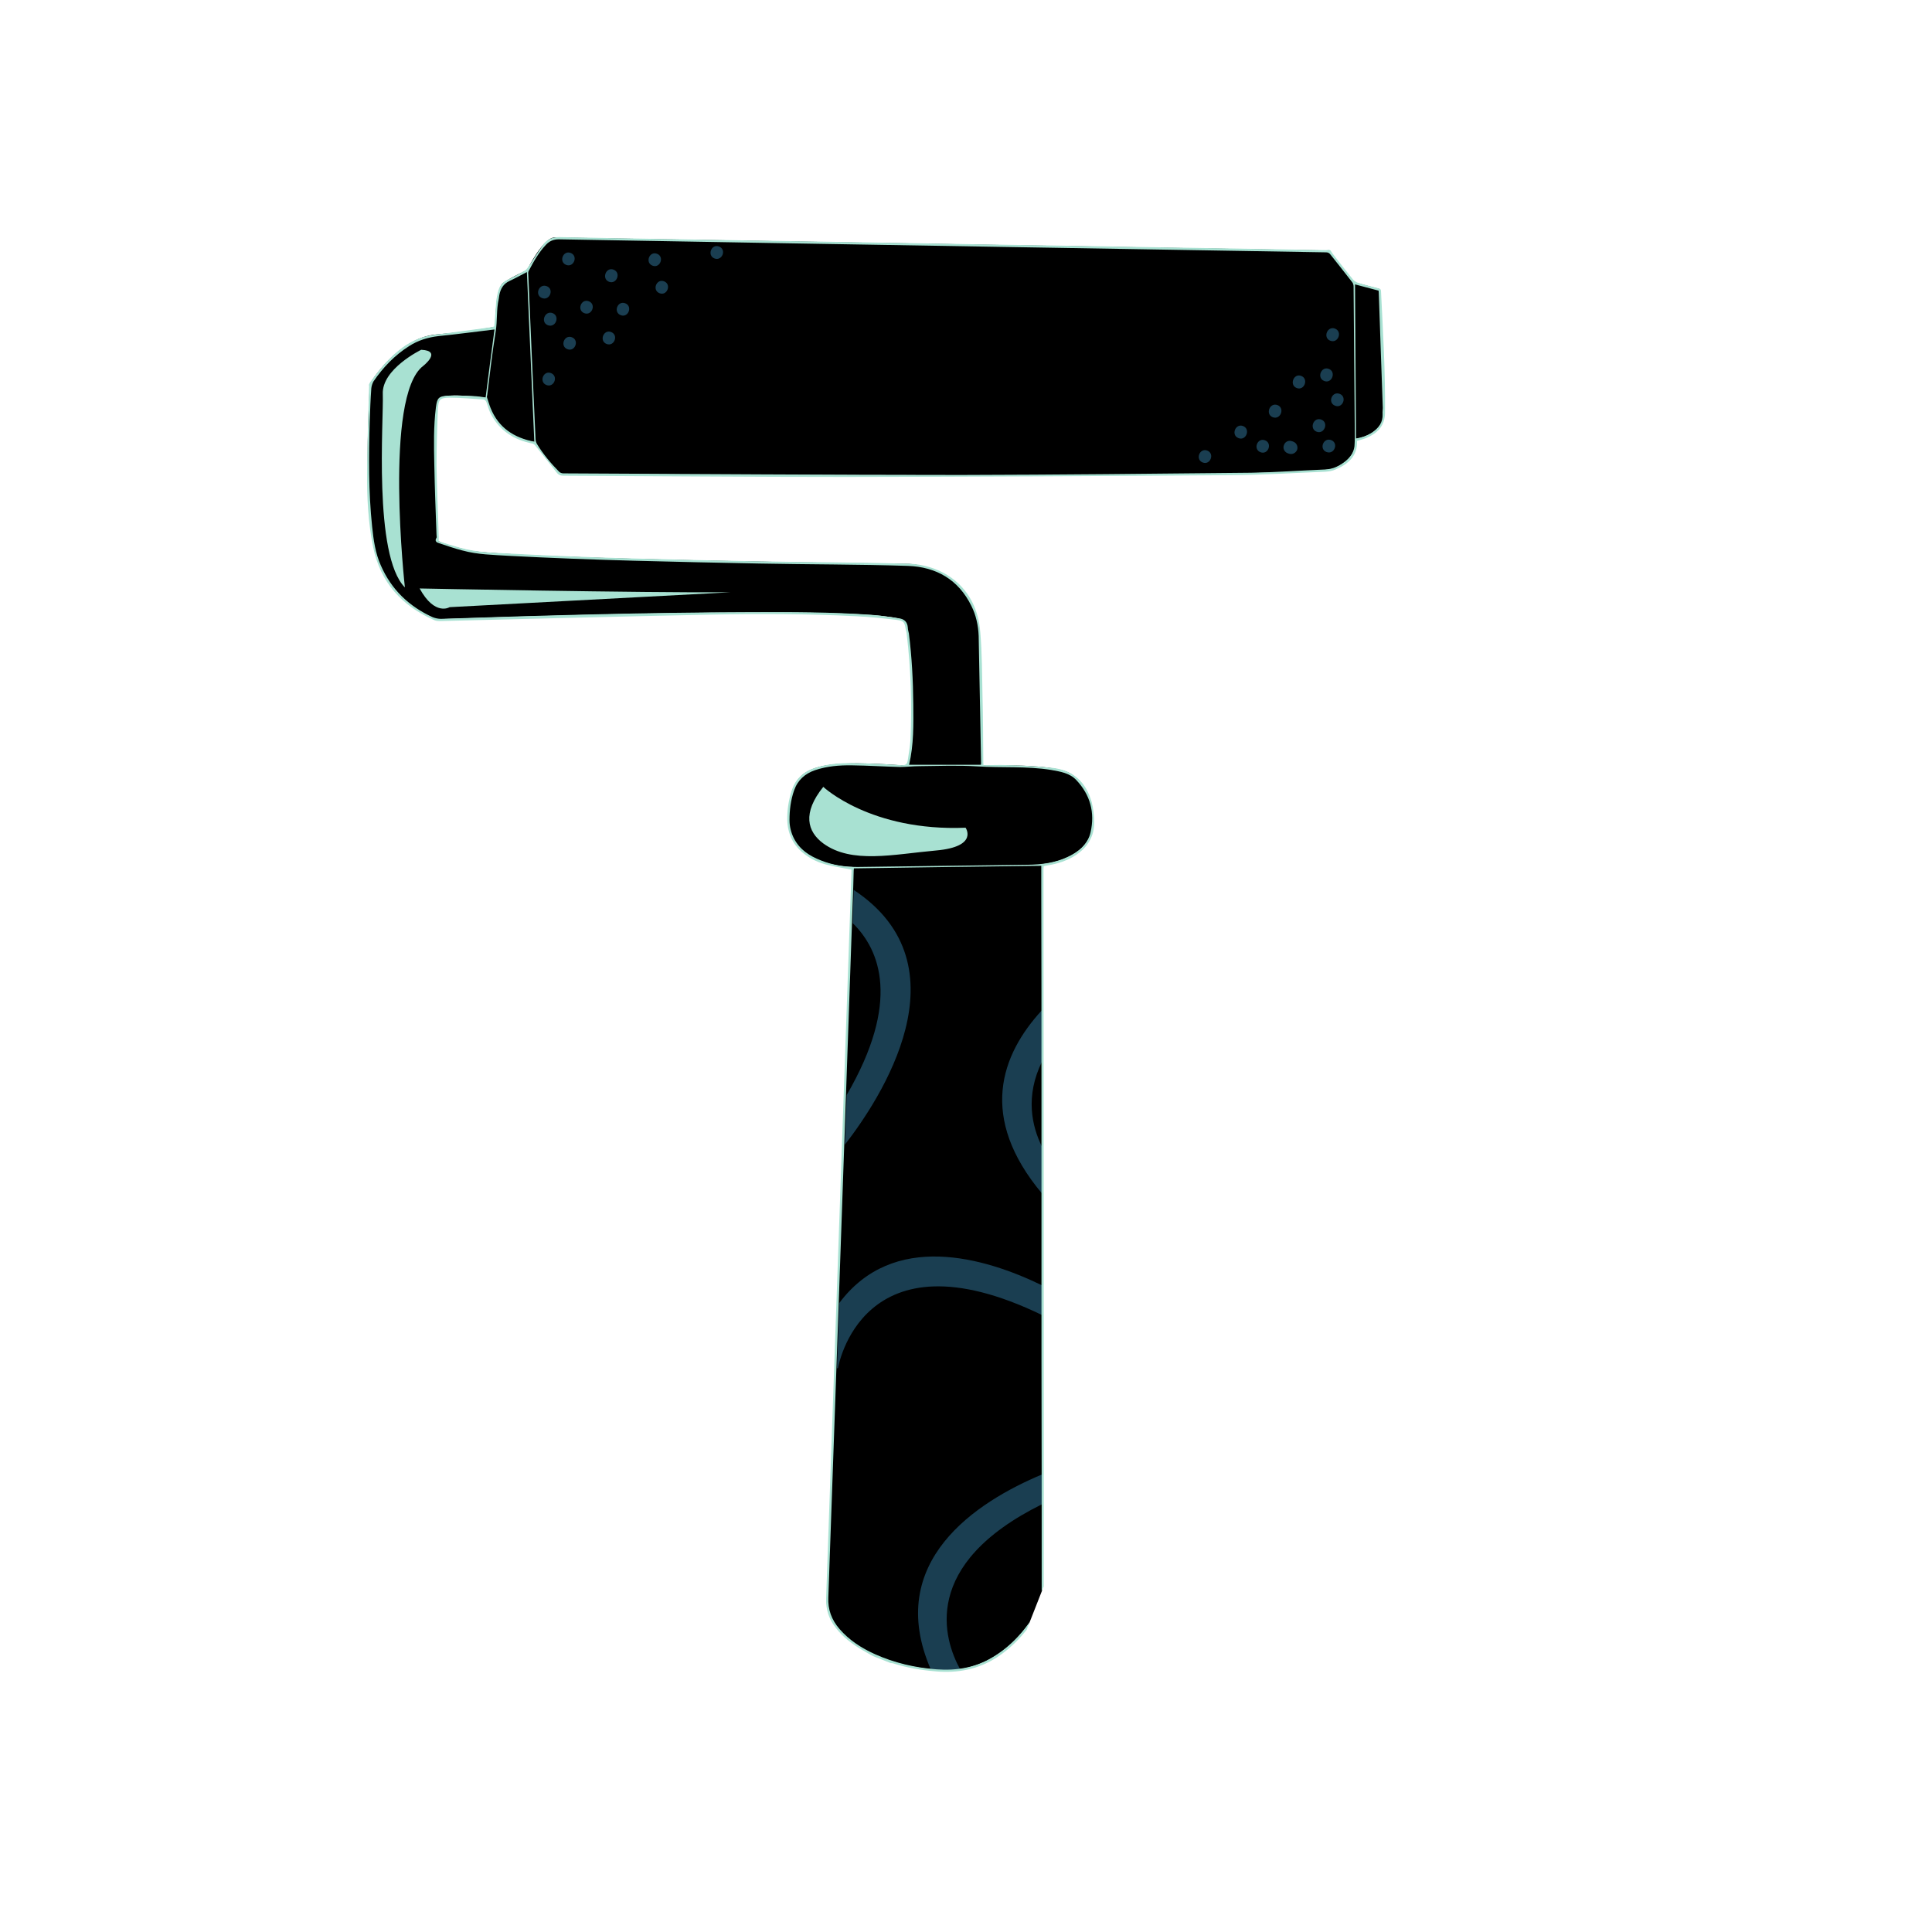 <svg version="1.0" preserveAspectRatio="xMidYMid meet" height="50" viewBox="0 0 37.5 37.5" zoomAndPan="magnify" width="50" xmlns:xlink="http://www.w3.org/1999/xlink" xmlns="http://www.w3.org/2000/svg"><defs><clipPath id="6ff3f98a3e"><path clip-rule="nonzero" d="M 7 4 L 27 4 L 27 33 L 7 33 Z M 7 4"></path></clipPath><clipPath id="9d50cf7b58"><path clip-rule="nonzero" d="M 10.535 -1.145 L 29.824 6.43 L 19.273 33.301 L -0.016 25.723 Z M 10.535 -1.145"></path></clipPath><clipPath id="648114a095"><path clip-rule="nonzero" d="M 10.535 -1.145 L 29.824 6.43 L 19.273 33.301 L -0.016 25.723 Z M 10.535 -1.145"></path></clipPath><clipPath id="d630233184"><path clip-rule="nonzero" d="M 16 17 L 21 17 L 21 33 L 16 33 Z M 16 17"></path></clipPath><clipPath id="52386ba53d"><path clip-rule="nonzero" d="M 10.535 -1.145 L 29.824 6.43 L 19.273 33.301 L -0.016 25.723 Z M 10.535 -1.145"></path></clipPath><clipPath id="7589363f57"><path clip-rule="nonzero" d="M 10.535 -1.145 L 29.824 6.43 L 19.273 33.301 L -0.016 25.723 Z M 10.535 -1.145"></path></clipPath><clipPath id="d13ef6d224"><path clip-rule="nonzero" d="M 7 4 L 27 4 L 27 33 L 7 33 Z M 7 4"></path></clipPath><clipPath id="2d9686fd56"><path clip-rule="nonzero" d="M 10.535 -1.145 L 29.824 6.43 L 19.273 33.301 L -0.016 25.723 Z M 10.535 -1.145"></path></clipPath><clipPath id="819ca630e6"><path clip-rule="nonzero" d="M 10.535 -1.145 L 29.824 6.43 L 19.273 33.301 L -0.016 25.723 Z M 10.535 -1.145"></path></clipPath><clipPath id="47703483fa"><path clip-rule="nonzero" d="M 7 6 L 19 6 L 19 17 L 7 17 Z M 7 6"></path></clipPath><clipPath id="f340959eeb"><path clip-rule="nonzero" d="M 10.535 -1.145 L 29.824 6.43 L 19.273 33.301 L -0.016 25.723 Z M 10.535 -1.145"></path></clipPath><clipPath id="72d5c3a308"><path clip-rule="nonzero" d="M 10.535 -1.145 L 29.824 6.43 L 19.273 33.301 L -0.016 25.723 Z M 10.535 -1.145"></path></clipPath><clipPath id="a9915e00cb"><path clip-rule="nonzero" d="M 10 5 L 11 5 L 11 6 L 10 6 Z M 10 5"></path></clipPath><clipPath id="45ed8eb54b"><path clip-rule="nonzero" d="M 10.535 -1.145 L 29.824 6.43 L 19.273 33.301 L -0.016 25.723 Z M 10.535 -1.145"></path></clipPath><clipPath id="d718d1ade0"><path clip-rule="nonzero" d="M 10.535 -1.145 L 29.824 6.43 L 19.273 33.301 L -0.016 25.723 Z M 10.535 -1.145"></path></clipPath><clipPath id="8618c879ea"><path clip-rule="nonzero" d="M 10 4 L 12 4 L 12 6 L 10 6 Z M 10 4"></path></clipPath><clipPath id="61136494d6"><path clip-rule="nonzero" d="M 10.535 -1.145 L 29.824 6.43 L 19.273 33.301 L -0.016 25.723 Z M 10.535 -1.145"></path></clipPath><clipPath id="ddfa2cb5f3"><path clip-rule="nonzero" d="M 10.535 -1.145 L 29.824 6.43 L 19.273 33.301 L -0.016 25.723 Z M 10.535 -1.145"></path></clipPath><clipPath id="dbd2b666d0"><path clip-rule="nonzero" d="M 11 5 L 12 5 L 12 7 L 11 7 Z M 11 5"></path></clipPath><clipPath id="fe4ceff54c"><path clip-rule="nonzero" d="M 10.535 -1.145 L 29.824 6.43 L 19.273 33.301 L -0.016 25.723 Z M 10.535 -1.145"></path></clipPath><clipPath id="3a9c054b93"><path clip-rule="nonzero" d="M 10.535 -1.145 L 29.824 6.43 L 19.273 33.301 L -0.016 25.723 Z M 10.535 -1.145"></path></clipPath><clipPath id="912b0f3ac1"><path clip-rule="nonzero" d="M 11 5 L 12 5 L 12 6 L 11 6 Z M 11 5"></path></clipPath><clipPath id="dee0235154"><path clip-rule="nonzero" d="M 10.535 -1.145 L 29.824 6.43 L 19.273 33.301 L -0.016 25.723 Z M 10.535 -1.145"></path></clipPath><clipPath id="ba547f0b4c"><path clip-rule="nonzero" d="M 10.535 -1.145 L 29.824 6.43 L 19.273 33.301 L -0.016 25.723 Z M 10.535 -1.145"></path></clipPath><clipPath id="23e706dd38"><path clip-rule="nonzero" d="M 12 4 L 13 4 L 13 6 L 12 6 Z M 12 4"></path></clipPath><clipPath id="59bbf996d1"><path clip-rule="nonzero" d="M 10.535 -1.145 L 29.824 6.43 L 19.273 33.301 L -0.016 25.723 Z M 10.535 -1.145"></path></clipPath><clipPath id="dfddea3bc8"><path clip-rule="nonzero" d="M 10.535 -1.145 L 29.824 6.43 L 19.273 33.301 L -0.016 25.723 Z M 10.535 -1.145"></path></clipPath><clipPath id="29391dc0d1"><path clip-rule="nonzero" d="M 11 5 L 13 5 L 13 7 L 11 7 Z M 11 5"></path></clipPath><clipPath id="a8321e4ec0"><path clip-rule="nonzero" d="M 10.535 -1.145 L 29.824 6.43 L 19.273 33.301 L -0.016 25.723 Z M 10.535 -1.145"></path></clipPath><clipPath id="8341012d68"><path clip-rule="nonzero" d="M 10.535 -1.145 L 29.824 6.43 L 19.273 33.301 L -0.016 25.723 Z M 10.535 -1.145"></path></clipPath><clipPath id="c0501acc34"><path clip-rule="nonzero" d="M 10 6 L 11 6 L 11 7 L 10 7 Z M 10 6"></path></clipPath><clipPath id="06719c70b7"><path clip-rule="nonzero" d="M 10.535 -1.145 L 29.824 6.43 L 19.273 33.301 L -0.016 25.723 Z M 10.535 -1.145"></path></clipPath><clipPath id="9456f59b30"><path clip-rule="nonzero" d="M 10.535 -1.145 L 29.824 6.43 L 19.273 33.301 L -0.016 25.723 Z M 10.535 -1.145"></path></clipPath><clipPath id="2bdf897f4e"><path clip-rule="nonzero" d="M 10 7 L 11 7 L 11 8 L 10 8 Z M 10 7"></path></clipPath><clipPath id="0f3ba6c273"><path clip-rule="nonzero" d="M 10.535 -1.145 L 29.824 6.43 L 19.273 33.301 L -0.016 25.723 Z M 10.535 -1.145"></path></clipPath><clipPath id="e7c76d716e"><path clip-rule="nonzero" d="M 10.535 -1.145 L 29.824 6.43 L 19.273 33.301 L -0.016 25.723 Z M 10.535 -1.145"></path></clipPath><clipPath id="22ff6fdd47"><path clip-rule="nonzero" d="M 10 6 L 12 6 L 12 7 L 10 7 Z M 10 6"></path></clipPath><clipPath id="b4fae7b0d8"><path clip-rule="nonzero" d="M 10.535 -1.145 L 29.824 6.43 L 19.273 33.301 L -0.016 25.723 Z M 10.535 -1.145"></path></clipPath><clipPath id="e3eda69c15"><path clip-rule="nonzero" d="M 10.535 -1.145 L 29.824 6.43 L 19.273 33.301 L -0.016 25.723 Z M 10.535 -1.145"></path></clipPath><clipPath id="62073b50b7"><path clip-rule="nonzero" d="M 11 6 L 12 6 L 12 7 L 11 7 Z M 11 6"></path></clipPath><clipPath id="edb8281e95"><path clip-rule="nonzero" d="M 10.535 -1.145 L 29.824 6.43 L 19.273 33.301 L -0.016 25.723 Z M 10.535 -1.145"></path></clipPath><clipPath id="53ad526248"><path clip-rule="nonzero" d="M 10.535 -1.145 L 29.824 6.43 L 19.273 33.301 L -0.016 25.723 Z M 10.535 -1.145"></path></clipPath><clipPath id="541d85bce1"><path clip-rule="nonzero" d="M 12 5 L 13 5 L 13 6 L 12 6 Z M 12 5"></path></clipPath><clipPath id="78a1849e5a"><path clip-rule="nonzero" d="M 10.535 -1.145 L 29.824 6.43 L 19.273 33.301 L -0.016 25.723 Z M 10.535 -1.145"></path></clipPath><clipPath id="feca427657"><path clip-rule="nonzero" d="M 10.535 -1.145 L 29.824 6.43 L 19.273 33.301 L -0.016 25.723 Z M 10.535 -1.145"></path></clipPath><clipPath id="e77838f5f7"><path clip-rule="nonzero" d="M 13 4 L 15 4 L 15 6 L 13 6 Z M 13 4"></path></clipPath><clipPath id="1c8c7a67ca"><path clip-rule="nonzero" d="M 10.535 -1.145 L 29.824 6.43 L 19.273 33.301 L -0.016 25.723 Z M 10.535 -1.145"></path></clipPath><clipPath id="174d8e7b6d"><path clip-rule="nonzero" d="M 10.535 -1.145 L 29.824 6.43 L 19.273 33.301 L -0.016 25.723 Z M 10.535 -1.145"></path></clipPath><clipPath id="01b1116cae"><path clip-rule="nonzero" d="M 25 7 L 26 7 L 26 8 L 25 8 Z M 25 7"></path></clipPath><clipPath id="d22b60aef2"><path clip-rule="nonzero" d="M 10.535 -1.145 L 29.824 6.43 L 19.273 33.301 L -0.016 25.723 Z M 10.535 -1.145"></path></clipPath><clipPath id="1a083a1506"><path clip-rule="nonzero" d="M 10.535 -1.145 L 29.824 6.43 L 19.273 33.301 L -0.016 25.723 Z M 10.535 -1.145"></path></clipPath><clipPath id="b25bd6eb20"><path clip-rule="nonzero" d="M 24 7 L 25 7 L 25 9 L 24 9 Z M 24 7"></path></clipPath><clipPath id="ec990cc31d"><path clip-rule="nonzero" d="M 10.535 -1.145 L 29.824 6.43 L 19.273 33.301 L -0.016 25.723 Z M 10.535 -1.145"></path></clipPath><clipPath id="7135ac2080"><path clip-rule="nonzero" d="M 10.535 -1.145 L 29.824 6.43 L 19.273 33.301 L -0.016 25.723 Z M 10.535 -1.145"></path></clipPath><clipPath id="bba7f86c64"><path clip-rule="nonzero" d="M 25 8 L 26 8 L 26 9 L 25 9 Z M 25 8"></path></clipPath><clipPath id="b07572b35b"><path clip-rule="nonzero" d="M 10.535 -1.145 L 29.824 6.43 L 19.273 33.301 L -0.016 25.723 Z M 10.535 -1.145"></path></clipPath><clipPath id="85c40ae2a5"><path clip-rule="nonzero" d="M 10.535 -1.145 L 29.824 6.43 L 19.273 33.301 L -0.016 25.723 Z M 10.535 -1.145"></path></clipPath><clipPath id="4f4a6e8a2a"><path clip-rule="nonzero" d="M 25 7 L 26 7 L 26 8 L 25 8 Z M 25 7"></path></clipPath><clipPath id="1dd77f90fa"><path clip-rule="nonzero" d="M 10.535 -1.145 L 29.824 6.43 L 19.273 33.301 L -0.016 25.723 Z M 10.535 -1.145"></path></clipPath><clipPath id="9243eeae69"><path clip-rule="nonzero" d="M 10.535 -1.145 L 29.824 6.43 L 19.273 33.301 L -0.016 25.723 Z M 10.535 -1.145"></path></clipPath><clipPath id="1d94abbc52"><path clip-rule="nonzero" d="M 24 8 L 25 8 L 25 9 L 24 9 Z M 24 8"></path></clipPath><clipPath id="8a42cf07e0"><path clip-rule="nonzero" d="M 10.535 -1.145 L 29.824 6.43 L 19.273 33.301 L -0.016 25.723 Z M 10.535 -1.145"></path></clipPath><clipPath id="ce7013f332"><path clip-rule="nonzero" d="M 10.535 -1.145 L 29.824 6.43 L 19.273 33.301 L -0.016 25.723 Z M 10.535 -1.145"></path></clipPath><clipPath id="a600589cd6"><path clip-rule="nonzero" d="M 24 8 L 26 8 L 26 9 L 24 9 Z M 24 8"></path></clipPath><clipPath id="583fdbd5b7"><path clip-rule="nonzero" d="M 10.535 -1.145 L 29.824 6.43 L 19.273 33.301 L -0.016 25.723 Z M 10.535 -1.145"></path></clipPath><clipPath id="ede1603bda"><path clip-rule="nonzero" d="M 10.535 -1.145 L 29.824 6.43 L 19.273 33.301 L -0.016 25.723 Z M 10.535 -1.145"></path></clipPath><clipPath id="8ed0037e1d"><path clip-rule="nonzero" d="M 25 8 L 26 8 L 26 9 L 25 9 Z M 25 8"></path></clipPath><clipPath id="be80692065"><path clip-rule="nonzero" d="M 10.535 -1.145 L 29.824 6.43 L 19.273 33.301 L -0.016 25.723 Z M 10.535 -1.145"></path></clipPath><clipPath id="e971dc2817"><path clip-rule="nonzero" d="M 10.535 -1.145 L 29.824 6.43 L 19.273 33.301 L -0.016 25.723 Z M 10.535 -1.145"></path></clipPath><clipPath id="2d4bff049b"><path clip-rule="nonzero" d="M 23 8 L 24 8 L 24 9 L 23 9 Z M 23 8"></path></clipPath><clipPath id="436e127d2f"><path clip-rule="nonzero" d="M 10.535 -1.145 L 29.824 6.43 L 19.273 33.301 L -0.016 25.723 Z M 10.535 -1.145"></path></clipPath><clipPath id="34daea0f2b"><path clip-rule="nonzero" d="M 10.535 -1.145 L 29.824 6.43 L 19.273 33.301 L -0.016 25.723 Z M 10.535 -1.145"></path></clipPath><clipPath id="844b539f86"><path clip-rule="nonzero" d="M 23 8 L 25 8 L 25 9 L 23 9 Z M 23 8"></path></clipPath><clipPath id="93276be180"><path clip-rule="nonzero" d="M 10.535 -1.145 L 29.824 6.43 L 19.273 33.301 L -0.016 25.723 Z M 10.535 -1.145"></path></clipPath><clipPath id="69fd7d6e74"><path clip-rule="nonzero" d="M 10.535 -1.145 L 29.824 6.43 L 19.273 33.301 L -0.016 25.723 Z M 10.535 -1.145"></path></clipPath><clipPath id="2e7d5e8e13"><path clip-rule="nonzero" d="M 25 7 L 27 7 L 27 8 L 25 8 Z M 25 7"></path></clipPath><clipPath id="e27dbed4fd"><path clip-rule="nonzero" d="M 10.535 -1.145 L 29.824 6.43 L 19.273 33.301 L -0.016 25.723 Z M 10.535 -1.145"></path></clipPath><clipPath id="54aed57ad0"><path clip-rule="nonzero" d="M 10.535 -1.145 L 29.824 6.43 L 19.273 33.301 L -0.016 25.723 Z M 10.535 -1.145"></path></clipPath><clipPath id="7d93a391dd"><path clip-rule="nonzero" d="M 25 6 L 26 6 L 26 7 L 25 7 Z M 25 6"></path></clipPath><clipPath id="f82f0fc7fc"><path clip-rule="nonzero" d="M 10.535 -1.145 L 29.824 6.43 L 19.273 33.301 L -0.016 25.723 Z M 10.535 -1.145"></path></clipPath><clipPath id="5b4e22aa46"><path clip-rule="nonzero" d="M 10.535 -1.145 L 29.824 6.43 L 19.273 33.301 L -0.016 25.723 Z M 10.535 -1.145"></path></clipPath></defs><g clip-path="url(#6ff3f98a3e)"><g clip-path="url(#9d50cf7b58)"><g clip-path="url(#648114a095)"><path fill-rule="nonzero" fill-opacity="1" d="M 10.781 4.609 L 25.797 4.863 L 26.281 5.477 L 26.773 5.609 C 26.773 5.609 26.898 7.691 26.84 8.152 C 26.84 8.152 26.75 8.453 26.301 8.52 C 26.301 8.52 26.406 8.863 25.895 9.09 C 25.383 9.312 10.863 9.195 10.863 9.195 C 10.863 9.195 10.559 8.891 10.379 8.578 C 10.379 8.578 9.609 8.52 9.438 7.723 C 9.438 7.723 8.691 7.613 8.527 7.73 C 8.359 7.848 8.492 10.445 8.492 10.445 C 8.492 10.445 8.293 10.488 9.07 10.676 C 9.848 10.859 17.641 10.945 17.641 10.945 C 17.641 10.945 18.961 10.98 19.016 12.395 C 19.066 13.809 19.059 14.859 19.059 14.859 C 19.059 14.859 20.293 14.816 20.707 14.98 C 20.922 15.066 21.207 15.387 21.215 15.91 C 21.227 16.703 20.227 16.773 20.227 16.773 L 20.234 31.078 C 20.234 31.078 19.645 32.426 18.375 32.414 C 17.105 32.402 16.031 31.734 16.047 31.074 L 16.547 16.828 C 16.547 16.828 15.211 16.828 15.301 15.77 C 15.375 14.914 15.652 14.715 17.562 14.859 C 17.793 14.875 17.691 12.359 17.562 12.066 C 17.398 11.691 8.48 12.02 8.48 12.02 C 8.48 12.02 7.672 11.762 7.34 10.906 C 7.008 10.047 7.18 7.445 7.18 7.445 C 7.18 7.445 7.711 6.559 8.465 6.492 C 9.219 6.426 9.617 6.34 9.617 6.34 C 9.617 6.34 9.602 5.605 9.77 5.488 C 9.938 5.371 10.23 5.242 10.23 5.242 C 10.23 5.242 10.551 4.582 10.781 4.609" fill="#000000"></path></g></g></g><g clip-path="url(#d630233184)"><g clip-path="url(#52386ba53d)"><g clip-path="url(#7589363f57)"><path fill-rule="nonzero" fill-opacity="1" d="M 20.227 23.168 C 20.227 22.867 20.227 22.566 20.227 22.262 C 20.027 21.859 19.895 21.277 20.227 20.602 C 20.227 20.27 20.227 19.938 20.227 19.605 C 19.422 20.477 18.988 21.691 20.227 23.168 Z M 20.23 29.195 C 20.23 29.004 20.23 28.809 20.23 28.617 C 18.949 29.152 17.16 30.312 18.066 32.402 C 18.109 32.406 18.148 32.41 18.191 32.414 C 18.344 32.426 18.492 32.422 18.637 32.402 C 18.316 31.82 17.859 30.367 20.23 29.195 Z M 20.23 25.527 C 20.23 25.332 20.23 25.141 20.227 24.949 C 19.102 24.402 17.336 23.891 16.289 25.293 C 16.277 25.715 16.262 26.137 16.246 26.559 L 16.266 26.555 C 16.266 26.555 16.715 23.824 20.23 25.527 Z M 16.398 22.219 C 16.41 21.895 16.422 21.574 16.434 21.254 C 17.488 19.441 17.082 18.438 16.551 17.918 C 16.555 17.785 16.559 17.652 16.562 17.516 C 16.566 17.434 16.57 17.355 16.57 17.273 C 18.805 18.75 17.07 21.355 16.398 22.219" fill="#1a3e51"></path></g></g></g><g clip-path="url(#d13ef6d224)"><g clip-path="url(#2d9686fd56)"><g clip-path="url(#819ca630e6)"><path fill-rule="evenodd" fill-opacity="1" d="M 26.32 8.512 C 26.438 8.492 26.535 8.457 26.629 8.398 C 26.758 8.312 26.844 8.203 26.836 8.035 C 26.832 7.996 26.84 7.957 26.84 7.918 C 26.812 7.172 26.789 6.426 26.762 5.68 C 26.762 5.664 26.758 5.652 26.758 5.641 C 26.605 5.602 26.453 5.559 26.301 5.52 C 26.309 6.52 26.312 7.512 26.32 8.512 Z M 10.227 5.281 C 10.105 5.344 10 5.402 9.891 5.453 C 9.77 5.508 9.715 5.605 9.691 5.73 C 9.688 5.754 9.684 5.781 9.68 5.805 C 9.633 6.012 9.656 6.223 9.621 6.434 C 9.555 6.844 9.508 7.254 9.457 7.668 C 9.453 7.684 9.449 7.699 9.453 7.715 C 9.477 7.785 9.496 7.855 9.523 7.922 C 9.676 8.301 9.973 8.496 10.371 8.574 C 10.324 7.477 10.273 6.387 10.227 5.281 Z M 15.93 16.699 C 16.16 16.793 16.402 16.828 16.645 16.828 C 17.746 16.816 18.848 16.797 19.949 16.785 C 20.215 16.781 20.473 16.75 20.715 16.637 C 20.93 16.539 21.113 16.395 21.168 16.156 C 21.254 15.773 21.164 15.43 20.891 15.141 C 20.762 15.004 20.582 14.977 20.406 14.945 C 19.926 14.867 19.445 14.906 18.965 14.875 C 18.594 14.852 18.219 14.867 17.848 14.871 C 17.719 14.871 17.594 14.887 17.465 14.887 C 17.156 14.879 16.844 14.859 16.531 14.855 C 16.293 14.852 16.051 14.871 15.82 14.949 C 15.625 15.016 15.484 15.141 15.414 15.34 C 15.348 15.527 15.324 15.723 15.324 15.918 C 15.324 16.043 15.355 16.164 15.41 16.273 C 15.523 16.492 15.711 16.613 15.93 16.699 Z M 9.598 6.395 C 9.23 6.438 8.875 6.488 8.516 6.523 C 8.309 6.547 8.117 6.605 7.945 6.715 C 7.66 6.895 7.438 7.129 7.25 7.402 C 7.227 7.441 7.211 7.496 7.207 7.539 C 7.191 7.754 7.184 7.969 7.176 8.184 C 7.156 8.863 7.152 9.547 7.223 10.223 C 7.25 10.48 7.285 10.734 7.391 10.973 C 7.594 11.441 7.938 11.77 8.398 11.98 C 8.449 12 8.508 12.012 8.559 12.012 C 10.562 11.945 12.562 11.887 14.566 11.883 C 15.348 11.879 16.133 11.879 16.914 11.934 C 17.09 11.945 17.262 11.977 17.438 12 C 17.547 12.012 17.613 12.066 17.621 12.184 C 17.621 12.219 17.633 12.258 17.641 12.293 C 17.699 12.75 17.723 13.211 17.727 13.672 C 17.73 14.062 17.738 14.453 17.645 14.844 C 18.109 14.844 18.574 14.844 19.039 14.844 C 19.043 14.828 19.043 14.82 19.043 14.812 C 19.027 13.988 19.012 13.164 18.996 12.344 C 18.988 12.141 18.945 11.941 18.855 11.762 C 18.605 11.25 18.172 11.004 17.625 10.984 C 16.664 10.953 15.699 10.957 14.738 10.938 C 13.121 10.906 11.504 10.875 9.887 10.789 C 9.578 10.77 9.27 10.766 8.973 10.684 C 8.82 10.645 8.672 10.594 8.523 10.543 C 8.477 10.531 8.43 10.504 8.473 10.438 C 8.48 10.426 8.473 10.402 8.473 10.387 C 8.457 9.934 8.438 9.477 8.43 9.023 C 8.422 8.648 8.414 8.277 8.461 7.906 C 8.484 7.727 8.512 7.691 8.691 7.68 C 8.855 7.672 9.023 7.684 9.191 7.688 C 9.27 7.691 9.348 7.703 9.426 7.715 C 9.484 7.266 9.539 6.828 9.598 6.395 Z M 16.574 16.855 C 16.574 16.875 16.57 16.887 16.57 16.895 C 16.566 17.098 16.559 17.301 16.551 17.504 C 16.395 22.004 16.238 26.5 16.078 31 C 16.066 31.242 16.141 31.441 16.297 31.621 C 16.484 31.836 16.719 31.988 16.977 32.105 C 17.359 32.277 17.762 32.371 18.18 32.402 C 18.562 32.43 18.926 32.371 19.258 32.172 C 19.629 31.953 19.906 31.641 20.121 31.27 C 20.168 31.191 20.223 31.117 20.219 31.016 C 20.219 29.465 20.219 27.914 20.215 26.363 C 20.215 24.652 20.215 22.938 20.215 21.227 C 20.215 19.891 20.215 18.559 20.211 17.223 C 20.211 17.086 20.211 16.945 20.211 16.805 C 18.996 16.82 17.789 16.836 16.574 16.855 Z M 10.258 5.266 C 10.254 5.277 10.25 5.301 10.254 5.324 C 10.301 6.391 10.344 7.457 10.395 8.523 C 10.395 8.555 10.406 8.59 10.422 8.617 C 10.543 8.816 10.691 8.992 10.852 9.156 C 10.871 9.176 10.906 9.188 10.934 9.188 C 13.508 9.199 16.078 9.219 18.652 9.219 C 20.527 9.215 22.406 9.195 24.281 9.176 C 24.758 9.168 25.234 9.133 25.715 9.113 C 25.871 9.109 26.004 9.043 26.125 8.945 C 26.227 8.859 26.293 8.75 26.293 8.613 C 26.297 8.562 26.297 8.516 26.297 8.465 C 26.289 7.496 26.281 6.527 26.273 5.559 C 26.273 5.531 26.262 5.496 26.246 5.477 C 26.105 5.297 25.965 5.117 25.824 4.941 C 25.801 4.91 25.777 4.898 25.738 4.898 C 23.574 4.863 21.414 4.824 19.254 4.789 C 16.449 4.742 13.648 4.695 10.844 4.645 C 10.742 4.645 10.664 4.68 10.598 4.75 C 10.457 4.898 10.359 5.074 10.258 5.266 Z M 7.18 7.426 C 7.273 7.305 7.359 7.184 7.461 7.07 C 7.676 6.832 7.922 6.625 8.242 6.535 C 8.395 6.492 8.562 6.484 8.723 6.461 C 8.992 6.426 9.262 6.387 9.531 6.352 C 9.555 6.348 9.578 6.34 9.594 6.336 C 9.609 6.164 9.621 5.996 9.633 5.828 C 9.641 5.777 9.652 5.727 9.664 5.676 C 9.688 5.57 9.738 5.484 9.84 5.438 C 9.953 5.383 10.062 5.324 10.172 5.262 C 10.203 5.246 10.23 5.215 10.25 5.188 C 10.352 5.039 10.445 4.883 10.551 4.738 C 10.625 4.641 10.727 4.602 10.859 4.602 C 12.516 4.637 14.172 4.66 15.828 4.688 C 18.297 4.73 20.762 4.773 23.23 4.812 C 24.066 4.828 24.902 4.84 25.734 4.855 C 25.754 4.855 25.773 4.852 25.793 4.848 C 25.805 4.852 25.816 4.855 25.828 4.863 C 25.836 4.879 25.848 4.898 25.859 4.914 C 25.992 5.086 26.125 5.258 26.262 5.426 C 26.289 5.457 26.332 5.48 26.367 5.492 C 26.496 5.531 26.629 5.562 26.758 5.598 C 26.785 5.605 26.805 5.613 26.805 5.648 C 26.844 6.438 26.891 7.223 26.883 8.012 C 26.879 8.27 26.738 8.406 26.523 8.5 C 26.465 8.523 26.402 8.539 26.34 8.559 C 26.352 8.852 26.168 9.008 25.922 9.113 C 25.863 9.141 25.789 9.152 25.723 9.156 C 25.109 9.18 24.496 9.219 23.883 9.223 C 21.395 9.242 18.902 9.254 16.414 9.258 C 14.59 9.258 12.766 9.242 10.941 9.234 C 10.883 9.234 10.84 9.219 10.805 9.172 C 10.668 8.996 10.527 8.82 10.387 8.645 C 10.375 8.629 10.352 8.613 10.332 8.609 C 9.98 8.539 9.699 8.363 9.527 8.035 C 9.488 7.961 9.469 7.875 9.438 7.797 C 9.43 7.781 9.406 7.758 9.391 7.754 C 9.172 7.742 8.949 7.719 8.727 7.719 C 8.539 7.723 8.512 7.75 8.5 7.938 C 8.484 8.305 8.473 8.672 8.473 9.043 C 8.48 9.504 8.504 9.969 8.516 10.43 C 8.516 10.449 8.516 10.473 8.516 10.508 C 8.652 10.551 8.793 10.594 8.934 10.633 C 9.254 10.723 9.586 10.73 9.914 10.746 C 11.504 10.832 13.098 10.863 14.688 10.895 C 15.668 10.914 16.645 10.914 17.625 10.941 C 18.285 10.961 18.957 11.375 19.027 12.27 C 19.062 12.676 19.062 13.09 19.07 13.5 C 19.082 13.93 19.082 14.363 19.086 14.793 C 19.086 14.809 19.086 14.828 19.09 14.852 C 19.199 14.852 19.305 14.848 19.414 14.848 C 19.758 14.852 20.098 14.867 20.438 14.906 C 20.844 14.953 21.078 15.191 21.188 15.562 C 21.223 15.695 21.238 15.832 21.238 15.969 C 21.238 16.246 21.102 16.453 20.875 16.602 C 20.711 16.707 20.527 16.766 20.336 16.797 C 20.312 16.801 20.289 16.805 20.258 16.812 C 20.258 16.832 20.254 16.852 20.254 16.875 C 20.254 19.027 20.258 21.18 20.258 23.328 C 20.258 25.902 20.262 28.477 20.258 31.047 C 20.258 31.117 20.215 31.191 20.18 31.254 C 19.973 31.621 19.707 31.934 19.352 32.168 C 18.988 32.402 18.586 32.48 18.16 32.441 C 17.879 32.418 17.602 32.371 17.332 32.285 C 17.316 32.281 17.305 32.281 17.289 32.281 C 17.176 32.234 17.062 32.191 16.945 32.145 C 16.871 32.102 16.793 32.062 16.719 32.016 C 16.535 31.906 16.363 31.777 16.23 31.605 C 16.094 31.438 16.027 31.246 16.035 31.023 C 16.199 26.324 16.363 21.625 16.527 16.926 C 16.527 16.906 16.527 16.887 16.527 16.879 C 16.367 16.848 16.207 16.824 16.051 16.785 C 15.895 16.746 15.75 16.68 15.621 16.582 C 15.402 16.418 15.289 16.195 15.281 15.918 C 15.277 15.73 15.305 15.543 15.363 15.359 C 15.434 15.129 15.586 14.98 15.816 14.906 C 16.055 14.828 16.305 14.809 16.555 14.812 C 16.871 14.816 17.188 14.832 17.5 14.852 C 17.57 14.855 17.605 14.836 17.617 14.773 C 17.637 14.633 17.664 14.492 17.672 14.355 C 17.703 13.668 17.68 12.98 17.598 12.297 C 17.594 12.27 17.59 12.246 17.582 12.223 C 17.555 12.07 17.547 12.051 17.395 12.031 C 17.137 12 16.875 11.973 16.617 11.961 C 15.68 11.914 14.738 11.91 13.801 11.93 C 12.043 11.965 10.289 12.012 8.531 12.055 C 8.5 12.055 8.465 12.051 8.434 12.039 C 7.801 11.762 7.383 11.305 7.242 10.617 C 7.145 10.141 7.121 9.652 7.125 9.168 C 7.129 8.613 7.148 8.055 7.164 7.496 C 7.164 7.488 7.16 7.477 7.16 7.469 C 7.168 7.453 7.172 7.438 7.18 7.426" fill="#a8e1d2"></path></g></g></g><g clip-path="url(#47703483fa)"><g clip-path="url(#f340959eeb)"><g clip-path="url(#72d5c3a308)"><path fill-rule="evenodd" fill-opacity="1" d="M 15.98 16.371 C 16.531 16.773 17.34 16.582 18.168 16.508 C 19 16.434 18.742 16.066 18.742 16.066 C 16.898 16.141 15.98 15.273 15.98 15.273 C 15.57 15.781 15.668 16.141 15.98 16.371 Z M 8.727 11.785 L 14.18 11.496 C 12.441 11.508 8.145 11.422 8.145 11.422 C 8.441 11.965 8.727 11.785 8.727 11.785 Z M 8.211 7.105 C 7.445 7.695 7.859 11.402 7.859 11.402 C 7.242 10.781 7.449 8.141 7.43 7.652 C 7.406 7.16 8.176 6.789 8.176 6.789 C 8.594 6.809 8.211 7.105 8.211 7.105" fill="#a8e1d2"></path></g></g></g><g clip-path="url(#a9915e00cb)"><g clip-path="url(#45ed8eb54b)"><g clip-path="url(#d718d1ade0)"><path fill-rule="nonzero" fill-opacity="1" d="M 10.52 5.785 C 10.668 5.844 10.762 5.613 10.613 5.555 C 10.461 5.496 10.371 5.727 10.52 5.785" fill="#1a3e51"></path></g></g></g><g clip-path="url(#8618c879ea)"><g clip-path="url(#61136494d6)"><g clip-path="url(#ddfa2cb5f3)"><path fill-rule="nonzero" fill-opacity="1" d="M 10.988 5.141 C 11.137 5.199 11.227 4.969 11.078 4.91 C 10.93 4.852 10.84 5.082 10.988 5.141" fill="#1a3e51"></path></g></g></g><g clip-path="url(#dbd2b666d0)"><g clip-path="url(#fe4ceff54c)"><g clip-path="url(#3a9c054b93)"><path fill-rule="nonzero" fill-opacity="1" d="M 11.34 6.078 C 11.488 6.137 11.578 5.906 11.43 5.848 C 11.281 5.789 11.191 6.02 11.34 6.078" fill="#1a3e51"></path></g></g></g><g clip-path="url(#912b0f3ac1)"><g clip-path="url(#dee0235154)"><g clip-path="url(#ba547f0b4c)"><path fill-rule="nonzero" fill-opacity="1" d="M 11.82 5.469 C 11.969 5.527 12.062 5.293 11.91 5.234 C 11.762 5.176 11.672 5.41 11.82 5.469" fill="#1a3e51"></path></g></g></g><g clip-path="url(#23e706dd38)"><g clip-path="url(#59bbf996d1)"><g clip-path="url(#dfddea3bc8)"><path fill-rule="nonzero" fill-opacity="1" d="M 12.664 5.156 C 12.812 5.215 12.902 4.984 12.754 4.926 C 12.605 4.867 12.516 5.098 12.664 5.156" fill="#1a3e51"></path></g></g></g><g clip-path="url(#29391dc0d1)"><g clip-path="url(#a8321e4ec0)"><g clip-path="url(#8341012d68)"><path fill-rule="nonzero" fill-opacity="1" d="M 12.047 6.117 C 12.195 6.176 12.285 5.945 12.137 5.887 C 11.988 5.828 11.898 6.059 12.047 6.117" fill="#1a3e51"></path></g></g></g><g clip-path="url(#c0501acc34)"><g clip-path="url(#06719c70b7)"><g clip-path="url(#9456f59b30)"><path fill-rule="nonzero" fill-opacity="1" d="M 10.633 6.312 C 10.785 6.371 10.875 6.137 10.727 6.078 C 10.578 6.02 10.484 6.254 10.633 6.312" fill="#1a3e51"></path></g></g></g><g clip-path="url(#2bdf897f4e)"><g clip-path="url(#0f3ba6c273)"><g clip-path="url(#e7c76d716e)"><path fill-rule="nonzero" fill-opacity="1" d="M 10.605 7.473 C 10.754 7.531 10.844 7.301 10.695 7.242 C 10.547 7.184 10.457 7.414 10.605 7.473" fill="#1a3e51"></path></g></g></g><g clip-path="url(#22ff6fdd47)"><g clip-path="url(#b4fae7b0d8)"><g clip-path="url(#e3eda69c15)"><path fill-rule="nonzero" fill-opacity="1" d="M 11.012 6.777 C 11.16 6.836 11.25 6.605 11.102 6.547 C 10.953 6.488 10.863 6.719 11.012 6.777" fill="#1a3e51"></path></g></g></g><g clip-path="url(#62073b50b7)"><g clip-path="url(#edb8281e95)"><g clip-path="url(#53ad526248)"><path fill-rule="nonzero" fill-opacity="1" d="M 11.773 6.676 C 11.922 6.734 12.012 6.504 11.863 6.445 C 11.715 6.387 11.625 6.617 11.773 6.676" fill="#1a3e51"></path></g></g></g><g clip-path="url(#541d85bce1)"><g clip-path="url(#78a1849e5a)"><g clip-path="url(#feca427657)"><path fill-rule="nonzero" fill-opacity="1" d="M 12.801 5.691 C 12.949 5.75 13.039 5.52 12.891 5.461 C 12.742 5.402 12.652 5.633 12.801 5.691" fill="#1a3e51"></path></g></g></g><g clip-path="url(#e77838f5f7)"><g clip-path="url(#1c8c7a67ca)"><g clip-path="url(#174d8e7b6d)"><path fill-rule="nonzero" fill-opacity="1" d="M 13.867 5.016 C 14.016 5.074 14.109 4.844 13.957 4.785 C 13.809 4.727 13.719 4.957 13.867 5.016" fill="#1a3e51"></path></g></g></g><g clip-path="url(#01b1116cae)"><g clip-path="url(#d22b60aef2)"><g clip-path="url(#1a083a1506)"><path fill-rule="nonzero" fill-opacity="1" d="M 25.703 7.395 C 25.852 7.453 25.941 7.219 25.793 7.16 C 25.645 7.102 25.551 7.336 25.703 7.395" fill="#1a3e51"></path></g></g></g><g clip-path="url(#b25bd6eb20)"><g clip-path="url(#ec990cc31d)"><g clip-path="url(#7135ac2080)"><path fill-rule="nonzero" fill-opacity="1" d="M 24.703 8.098 C 24.855 8.156 24.945 7.922 24.797 7.863 C 24.645 7.805 24.555 8.039 24.703 8.098" fill="#1a3e51"></path></g></g></g><g clip-path="url(#bba7f86c64)"><g clip-path="url(#b07572b35b)"><g clip-path="url(#85c40ae2a5)"><path fill-rule="nonzero" fill-opacity="1" d="M 25.555 8.379 C 25.703 8.438 25.797 8.203 25.648 8.145 C 25.496 8.086 25.406 8.32 25.555 8.379" fill="#1a3e51"></path></g></g></g><g clip-path="url(#4f4a6e8a2a)"><g clip-path="url(#1dd77f90fa)"><g clip-path="url(#9243eeae69)"><path fill-rule="nonzero" fill-opacity="1" d="M 25.168 7.531 C 25.316 7.59 25.406 7.355 25.258 7.297 C 25.109 7.238 25.02 7.473 25.168 7.531" fill="#1a3e51"></path></g></g></g><g clip-path="url(#1d94abbc52)"><g clip-path="url(#8a42cf07e0)"><g clip-path="url(#ce7013f332)"><path fill-rule="nonzero" fill-opacity="1" d="M 24.465 8.777 C 24.613 8.836 24.703 8.605 24.555 8.547 C 24.406 8.488 24.316 8.719 24.465 8.777" fill="#1a3e51"></path></g></g></g><g clip-path="url(#a600589cd6)"><g clip-path="url(#583fdbd5b7)"><g clip-path="url(#ede1603bda)"><path fill-rule="nonzero" fill-opacity="1" d="M 24.992 8.797 C 25 8.801 25.008 8.801 25.016 8.805 C 25.078 8.828 25.148 8.797 25.176 8.734 C 25.199 8.672 25.168 8.598 25.105 8.574 C 25.098 8.57 25.09 8.566 25.082 8.566 C 25.02 8.539 24.945 8.57 24.922 8.637 C 24.895 8.699 24.926 8.77 24.992 8.797" fill="#1a3e51"></path></g></g></g><g clip-path="url(#8ed0037e1d)"><g clip-path="url(#be80692065)"><g clip-path="url(#e971dc2817)"><path fill-rule="nonzero" fill-opacity="1" d="M 25.746 8.773 C 25.898 8.832 25.988 8.602 25.84 8.543 C 25.688 8.484 25.598 8.715 25.746 8.773" fill="#1a3e51"></path></g></g></g><g clip-path="url(#2d4bff049b)"><g clip-path="url(#436e127d2f)"><g clip-path="url(#34daea0f2b)"><path fill-rule="nonzero" fill-opacity="1" d="M 23.344 8.977 C 23.492 9.035 23.582 8.805 23.434 8.746 C 23.285 8.688 23.195 8.918 23.344 8.977" fill="#1a3e51"></path></g></g></g><g clip-path="url(#844b539f86)"><g clip-path="url(#93276be180)"><g clip-path="url(#69fd7d6e74)"><path fill-rule="nonzero" fill-opacity="1" d="M 24.039 8.504 C 24.188 8.562 24.277 8.328 24.129 8.27 C 23.98 8.211 23.887 8.445 24.039 8.504" fill="#1a3e51"></path></g></g></g><g clip-path="url(#2e7d5e8e13)"><g clip-path="url(#e27dbed4fd)"><g clip-path="url(#54aed57ad0)"><path fill-rule="nonzero" fill-opacity="1" d="M 25.914 7.875 C 26.062 7.934 26.152 7.703 26.004 7.645 C 25.855 7.586 25.762 7.816 25.914 7.875" fill="#1a3e51"></path></g></g></g><g clip-path="url(#7d93a391dd)"><g clip-path="url(#f82f0fc7fc)"><g clip-path="url(#5b4e22aa46)"><path fill-rule="nonzero" fill-opacity="1" d="M 25.82 6.613 C 25.973 6.672 26.062 6.438 25.914 6.379 C 25.762 6.32 25.672 6.555 25.82 6.613" fill="#1a3e51"></path></g></g></g></svg>